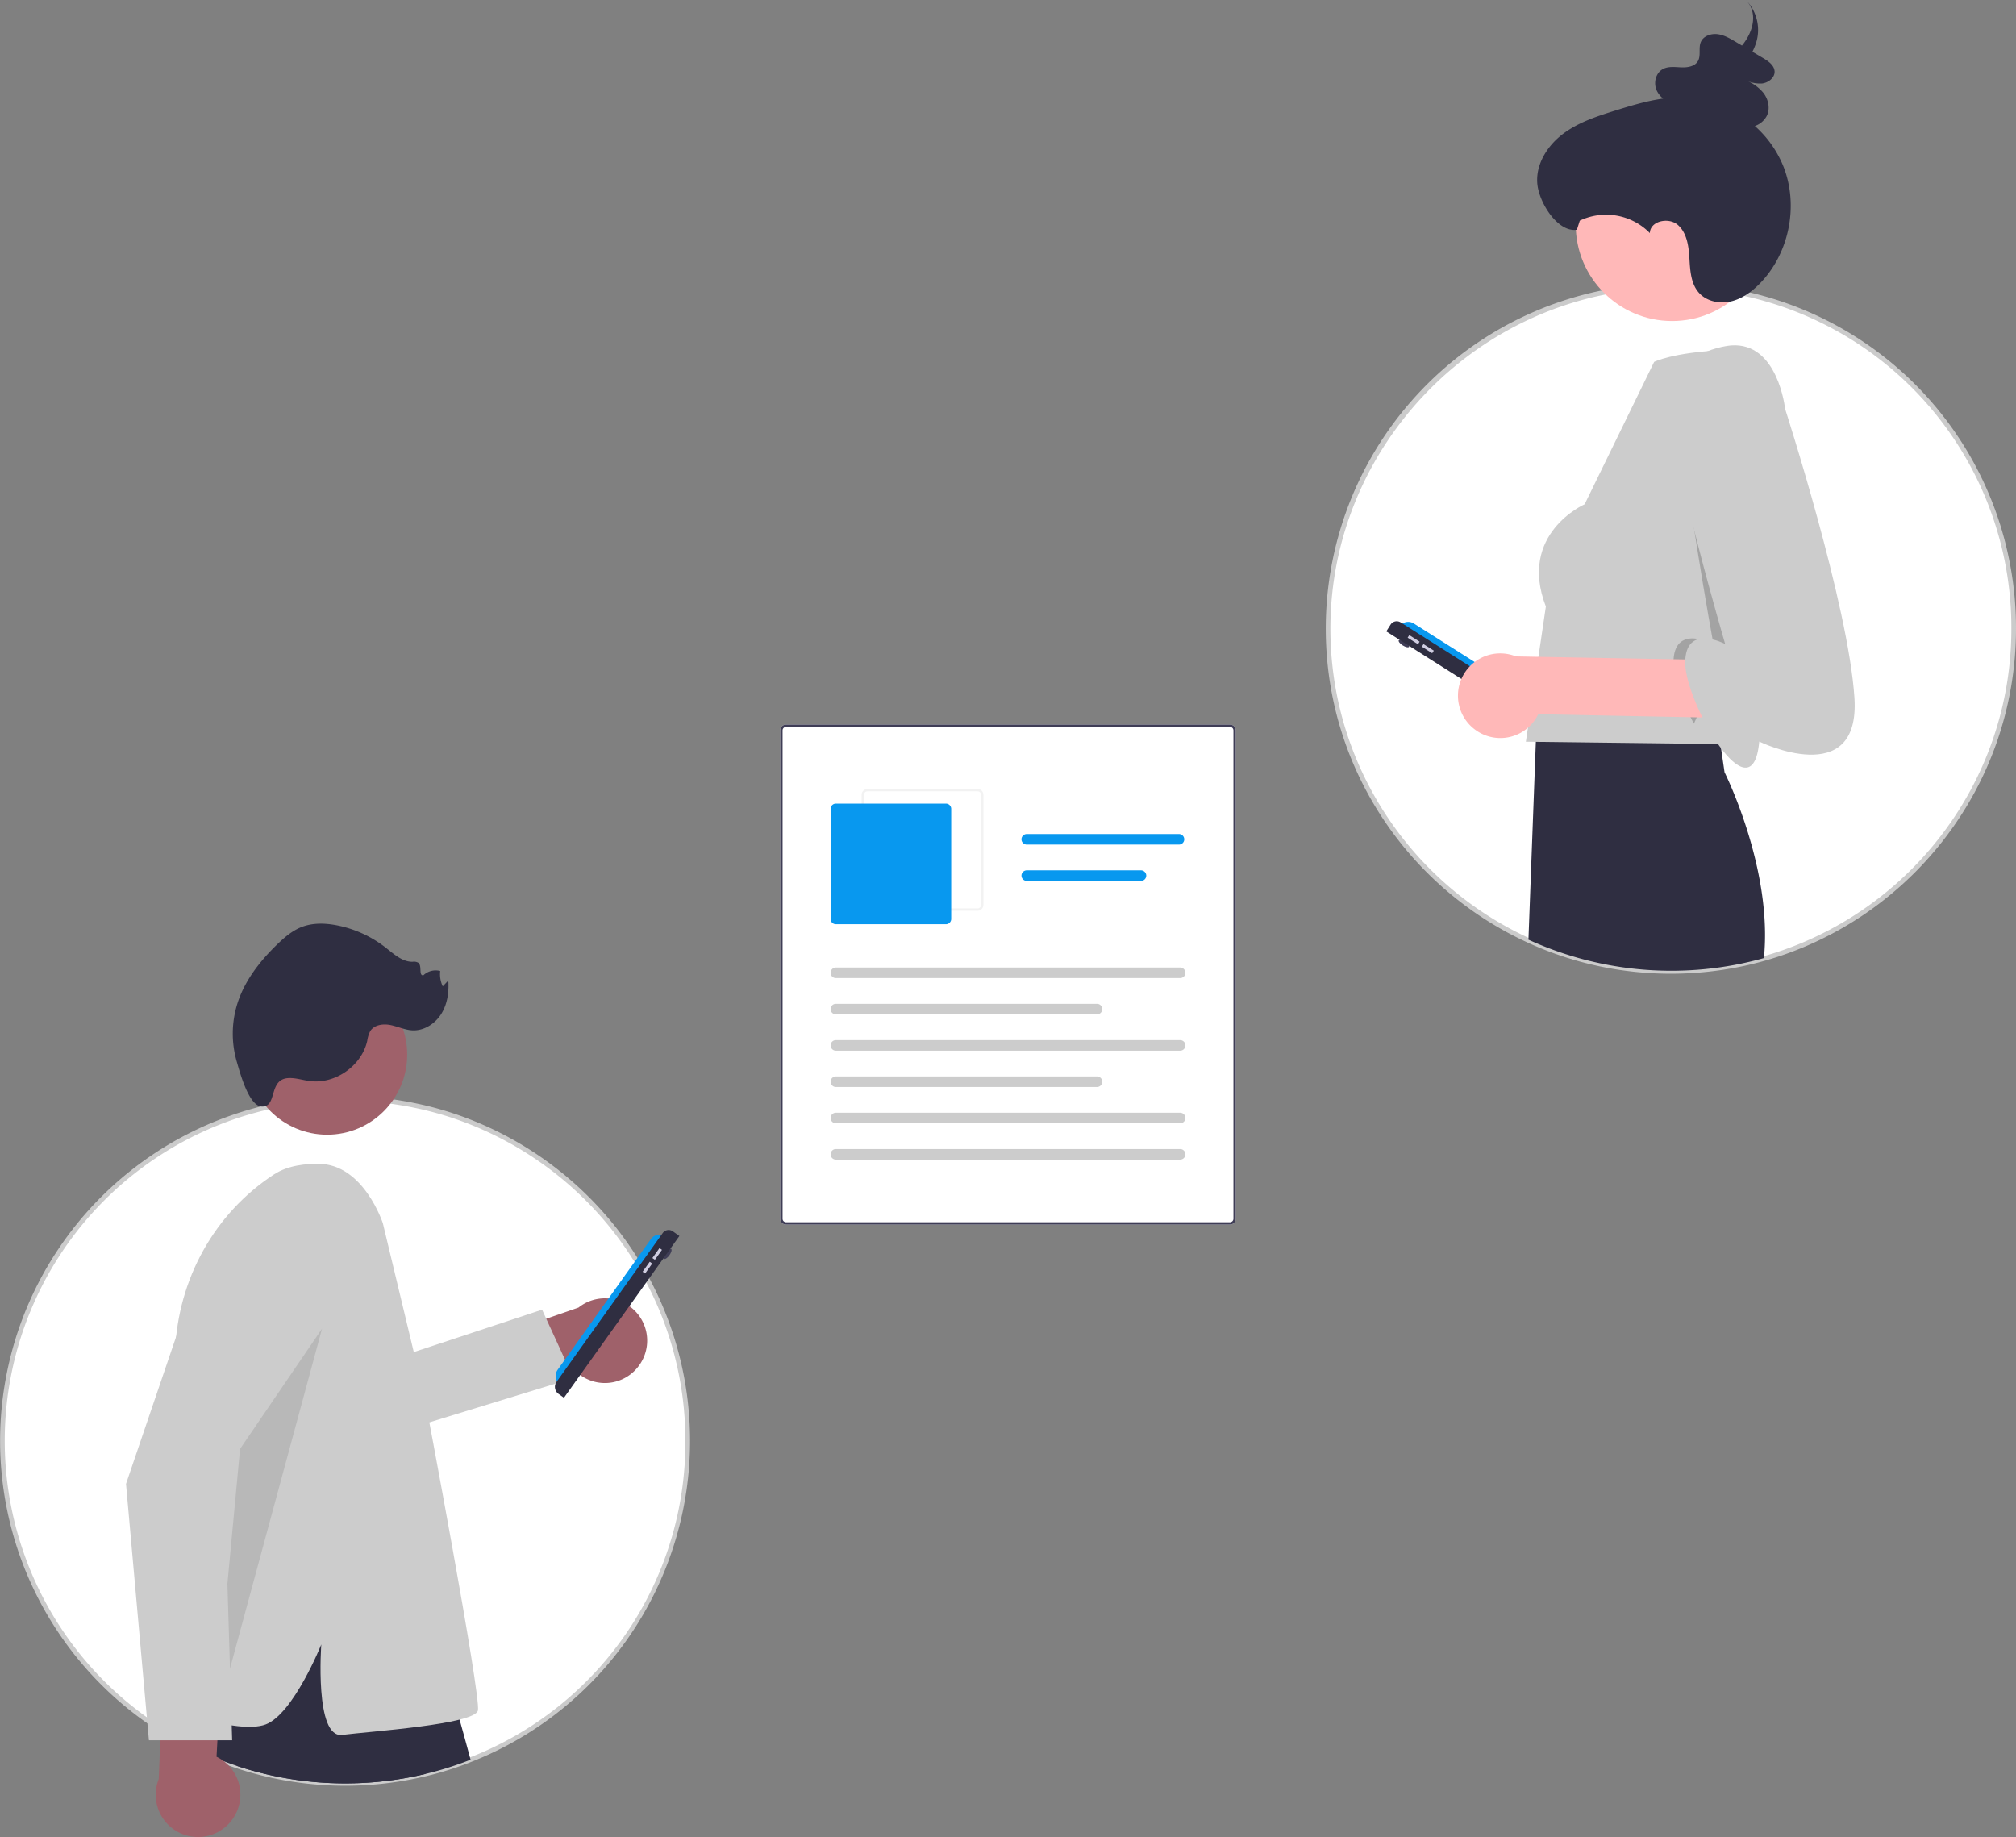 <svg id="ad54afe5-9512-4a17-9648-a0d962bcfa3f" data-name="Layer 1" xmlns="http://www.w3.org/2000/svg" width="871.172" height="793.827" viewBox="0 0 871.172 793.827"><rect x="0" y="0" width="871.172" height="793.827" fill="#808080" stroke="none"/><path d="M695.894,582.261l-191.788,0a2.533,2.533,0,0,1-2.53-2.53l0-211.018a2.533,2.533,0,0,1,2.53-2.53l191.788,0a2.533,2.533,0,0,1,2.53,2.53l0,211.018A2.533,2.533,0,0,1,695.894,582.261Z" transform="translate(-164.414 -53.087)" fill="#fff"/><path d="M695.894,582.261l-191.788,0a2.533,2.533,0,0,1-2.53-2.53l0-211.018a2.533,2.533,0,0,1,2.53-2.53l191.788,0a2.533,2.533,0,0,1,2.53,2.53l0,211.018A2.533,2.533,0,0,1,695.894,582.261ZM504.106,367.195a1.52,1.52,0,0,0-1.518,1.518l0,211.017a1.52,1.52,0,0,0,1.518,1.518l191.788,0a1.52,1.52,0,0,0,1.518-1.518l0-211.018a1.52,1.52,0,0,0-1.518-1.518Z" transform="translate(-164.414 -53.087)" fill="#3f3d56"/><path d="M586.843,446.643l-47.568,0a2.533,2.533,0,0,1-2.53-2.53l0-47.568a2.533,2.533,0,0,1,2.53-2.53l47.568,0a2.533,2.533,0,0,1,2.53,2.53l0,47.567A2.533,2.533,0,0,1,586.843,446.643ZM539.276,395.027a1.52,1.52,0,0,0-1.518,1.518l0,47.568a1.52,1.52,0,0,0,1.518,1.518l47.568,0a1.52,1.52,0,0,0,1.518-1.518l0-47.567A1.52,1.52,0,0,0,586.843,395.027Z" transform="translate(-164.414 -53.087)" fill="#f2f2f2"/><path d="M573.18,452.462l-47.568,0a2.28,2.28,0,0,1-2.277-2.277l0-47.567a2.28,2.28,0,0,1,2.277-2.277l47.567,0a2.28,2.28,0,0,1,2.277,2.277l0,47.567A2.28,2.28,0,0,1,573.18,452.462Z" transform="translate(-164.414 -53.087)" fill="#0898ef"/><path d="M674.387,475.74l-148.775,0a2.277,2.277,0,1,1,0-4.554l148.775,0a2.277,2.277,0,0,1,0,4.554Z" transform="translate(-164.414 -53.087)" fill="#ccc"/><path d="M638.459,491.427l-112.846,0a2.277,2.277,0,1,1,0-4.554l112.846,0a2.277,2.277,0,0,1,0,4.554Z" transform="translate(-164.414 -53.087)" fill="#ccc"/><path d="M673.881,418.052l-65.785,0a2.277,2.277,0,0,1,0-4.554l65.785,0a2.277,2.277,0,1,1,0,4.554Z" transform="translate(-164.414 -53.087)" fill="#0898ef"/><path d="M657.464,433.739l-49.367,0a2.277,2.277,0,0,1,0-4.554l49.367,0a2.277,2.277,0,0,1,0,4.554Z" transform="translate(-164.414 -53.087)" fill="#0898ef"/><path d="M674.387,507.114l-148.775,0a2.277,2.277,0,0,1,0-4.554l148.775,0a2.277,2.277,0,1,1,0,4.554Z" transform="translate(-164.414 -53.087)" fill="#ccc"/><path d="M638.459,522.801l-112.846,0a2.277,2.277,0,0,1,0-4.554l112.846,0a2.277,2.277,0,1,1,0,4.554Z" transform="translate(-164.414 -53.087)" fill="#ccc"/><path d="M674.387,538.489l-148.775,0a2.277,2.277,0,1,1,0-4.554l148.775,0a2.277,2.277,0,0,1,0,4.554Z" transform="translate(-164.414 -53.087)" fill="#ccc"/><path d="M674.387,554.176l-148.775,0a2.277,2.277,0,0,1,0-4.554l148.775,0a2.277,2.277,0,0,1,0,4.554Z" transform="translate(-164.414 -53.087)" fill="#ccc"/><path d="M461.586,675.738a147.994,147.994,0,0,1-93.82,137.75c-2.17.87-4.38,1.68-6.6,2.43q-3.72,1.275-7.52,2.34-2.64.735-5.33,1.38a148.921,148.921,0,0,1-81.61-3.48c-2.07-.69-4.12-1.43-6.15-2.2-2.73-1.05-5.43-2.18-8.08-3.39-.2-.08-.39-.17-.58-.26-1.04-.48-2.05-.96-3.08-1.47h-.01q-2.115-1.02-4.19-2.12-4.77-2.52-9.33-5.37-2.37-1.47-4.67-3.05a147.939,147.939,0,0,1,53-267.52q3.915-.81,7.91-1.4c1.67-.26,3.36-.48,5.05-.67,1.21-.14,2.42-.27,3.65-.37h.01q4.935-.45,9.96-.56c.46-.01.92-.02,1.39-.03.26,0,.52-.01.78,0h.01c.4-.01.8-.01,1.21-.01,1.68,0,3.36.03,5.03.09q5.52.18,10.92.76c2.08.22,4.13.49,6.18.79.23.04.47.07.7.11.68.11,1.37.22,2.05.34,1.44.23,2.87.5,4.3.79,1.34.27,2.67.55,4,.85a144.127,144.127,0,0,1,14.54,4.13,148.41,148.41,0,0,1,77.94,61.93q.765,1.215,1.5,2.46c.38.62.74,1.24,1.1,1.87q.195.315.36.63c.08.12.14.24.21.36.66,1.15,1.3,2.32,1.92,3.49A147.344,147.344,0,0,1,461.586,675.738Z" transform="translate(-164.414 -53.087)" fill="#fff"/><path d="M313.602,824.743A149.813,149.813,0,0,1,266.391,817.108c-1.963-.655-3.987-1.379-6.19-2.214-2.778-1.068-5.516-2.217-8.141-3.416-.175-.069-.382-.166-.59-.264-.995-.459-1.969-.921-2.958-1.41l-.141-.064c-1.404-.677-2.825-1.396-4.224-2.137-3.185-1.683-6.345-3.502-9.392-5.406-1.585-.983-3.17-2.019-4.706-3.074a148.939,148.939,0,0,1,53.365-269.324c2.618-.541,5.298-1.016,7.965-1.41,1.58-.246,3.293-.473,5.084-.674,1.218-.141,2.439-.272,3.681-.373,3.295-.299,6.669-.489,10.029-.563l1.659-.032c.19-.003.38-.004.57.002.356-.01.764-.01,1.182-.01,1.692,0,3.396.03,5.066.09,3.688.121,7.387.378,10.991.765,1.908.202,3.942.462,6.218.795l.961.152c.605.097,1.215.196,1.818.302,1.297.207,2.676.46,4.325.795,1.346.271,2.684.553,4.021.854a145.761,145.761,0,0,1,14.643,4.159,149.83,149.83,0,0,1,78.465,62.348q.769,1.22,1.513,2.48c.377.614.742,1.243,1.107,1.882.117.188.24.403.355.619.056.088.105.175.154.263l.057.101c.628,1.095,1.262,2.246,1.94,3.525A149.044,149.044,0,0,1,368.132,814.419c-2.118.849-4.356,1.673-6.646,2.447-2.48.85-5.028,1.643-7.57,2.355-1.76.49-3.565.958-5.367,1.39A149.99,149.99,0,0,1,313.602,824.743ZM249.035,807.838h.005l.22.104c1.021.506,2.023.982,3.055,1.458.182.086.353.167.533.24,2.631,1.2,5.331,2.333,8.067,3.385,2.172.824,4.172,1.54,6.108,2.185a147.79,147.79,0,0,0,81.061,3.456c1.778-.426,3.559-.888,5.295-1.371,2.504-.702,5.016-1.483,7.464-2.322,2.259-.764,4.462-1.575,6.552-2.413a146.161,146.161,0,0,0,93.192-136.822v-.001A146.852,146.852,0,0,0,443.453,606.808c-.668-1.26-1.29-2.392-1.904-3.461l-.074-.131c-.032-.057-.062-.114-.1-.171l-.054-.092q-.149-.283-.324-.568c-.373-.651-.728-1.262-1.102-1.873-.494-.836-.989-1.648-1.494-2.45a147.827,147.827,0,0,0-77.417-61.517,143.546,143.546,0,0,0-14.439-4.101c-1.32-.298-2.643-.577-3.975-.845-1.622-.329-2.975-.578-4.26-.783-.609-.107-1.21-.204-1.805-.3l-.959-.152c-2.222-.325-4.231-.582-6.114-.781-3.556-.382-7.205-.636-10.847-.755-1.649-.06-3.329-.089-4.997-.089-.407.001-.794,0-1.186.009-.229-.006-.385-.004-.542-.002l-1.641.032c-3.313.073-6.641.26-9.89.556l-.101.004c-1.137.096-2.336.225-3.535.363-1.767.199-3.452.422-5.011.665-2.637.39-5.279.857-7.861,1.391a146.939,146.939,0,0,0-52.643,265.712c1.518,1.043,3.076,2.061,4.637,3.029,3.009,1.88,6.126,3.675,9.27,5.335C246.392,806.528,247.72,807.201,249.035,807.838Z" transform="translate(-164.414 -53.087)" fill="#cbcbcb"/><path d="M440.232,643.601a18.172,18.172,0,0,1-27.838,1.207l-39.047,14.131L358.973,637.305l55.422-19.181a18.27,18.27,0,0,1,25.837,25.477Z" transform="translate(-164.414 -53.087)" fill="#9f616a"/><polygon points="153.806 592.529 234.25 565.939 247.806 595.529 172.806 618.529 153.806 592.529" fill="#ccc"/><path d="M348.316,819.638a148.921,148.921,0,0,1-81.61-3.48l1.8-17.02,1.67-15.9,25.05-38.73,8.03-12.41,33.09,12.03,3.37,21.25,5.37,33.89Z" transform="translate(-164.414 -53.087)" fill="#2f2e41"/><path d="M367.766,813.488c-2.17.87-4.38,1.68-6.6,2.43q-3.72,1.275-7.52,2.34-2.64.735-5.33,1.38a148.921,148.921,0,0,1-81.61-3.48c-2.07-.69-4.12-1.43-6.15-2.2a115.185,115.185,0,0,1-.54,17.75,209.818,209.818,0,0,1-7.54-21.14c-.15-.48-.29-.96-.43-1.44-.7-2.42-1.32-4.73-1.88-6.9-.64-2.51-1.19-4.84-1.65-6.97-1.83-8.36-2.41-13.53-2.41-13.53l19.55-40.6,3.91.45,1.62.18,9.8,1.12,14.24,1.63,23.07,2.63,21.42,18.24,19.19,16.35s1.6,5.44,4.11,14.45C364.376,801.018,365.986,806.888,367.766,813.488Z" transform="translate(-164.414 -53.087)" fill="#2f2e41"/><circle cx="141.372" cy="455.742" r="34.591" fill="#9f616a"/><path d="M329.865,581.698S321.551,556,302,556c-4.888,0-12.776.405-19.188,4.589-25.816,16.846-41.521,45.48-42.724,76.283l-6.011,153.881s33.087,12.031,45.118,7.52,24.063-34.591,24.063-34.591-3.008,40.606,9.024,39.102,57.15-4.512,58.654-10.528-23.024-135.362-23.024-135.362Z" transform="translate(-164.414 -53.087)" fill="#ccc"/><path d="M288.97,518.97c3.103-.185,6.133.864,9.215,1.273,11.025,1.464,22.495-6.537,24.929-17.389a13.342,13.342,0,0,1,1.275-4.154c1.697-2.77,5.561-3.299,8.747-2.662s6.205,2.128,9.45,2.298c5.009.263,9.818-2.821,12.488-7.068s3.425-9.472,3.065-14.475l-2.401,2.52a12.197,12.197,0,0,1-1.087-6.629,7.692,7.692,0,0,0-7.286,1.864c-2.117.225-.519-3.928-2.092-5.363a3.639,3.639,0,0,0-2.56-.479c-4.505.043-8.149-3.402-11.698-6.176a49.711,49.711,0,0,0-20.996-9.577c-5.087-.992-10.496-1.152-15.319.743-3.962,1.556-7.278,4.389-10.345,7.339-7.552,7.262-14.24,15.795-17.382,25.79a43.415,43.415,0,0,0-.208,25.175c1.266,4.273,5.082,18.907,10.667,19.248C284.448,531.676,280.234,519.491,288.97,518.97Z" transform="translate(-164.414 -53.087)" fill="#2f2e41"/><polygon points="139.162 574.153 103.741 626.104 92.413 746.774 139.162 574.153" opacity="0.1" style="isolation:isolate"/><ellipse cx="452.891" cy="594.908" rx="2.642" ry="0.991" transform="translate(-458.845 564.968) rotate(-54.493)" fill="#3f3d56"/><path d="M406.462,651.452h0a4.624,4.624,0,0,1-1.079-6.45h0l40.286-56.464a4.624,4.624,0,0,1,6.45-1.079h0l-45.658,63.993Z" transform="translate(-164.414 -53.087)" fill="#0898ef"/><path d="M408.116,657.096l-2.331-1.663a3.743,3.743,0,0,1-.873-5.22l45.869-64.289a3.16,3.16,0,0,1,4.408-.737l0,0,2.805,2.001h0L408.116,657.096h0Z" transform="translate(-164.414 -53.087)" fill="#2f2e41"/><rect x="445.757" y="594.288" width="5.285" height="1.321" transform="translate(-460.761 561.328) rotate(-54.493)" fill="#d0cde1"/><rect x="441.536" y="600.203" width="5.285" height="1.321" transform="translate(-467.346 560.372) rotate(-54.493)" fill="#d0cde1"/><path d="M264.868,839.222a18.172,18.172,0,0,0-6.889-26.999l2.244-41.465-24.865-7.509-2.346,58.601a18.27,18.27,0,0,0,31.857,17.372Z" transform="translate(-164.414 -53.087)" fill="#9f616a"/><path d="M264.735,805.116H228.763l-9.898-110.805.034-.101,33.669-98.883a26.49,26.49,0,1,1,48.236,21.398l-39.618,71.347Z" transform="translate(-164.414 -53.087)" fill="#ccc"/><path d="M1034.586,324.582a148.135,148.135,0,1,1-151.39-147.96c.46-.01.92-.02,1.39-.03.66-.01,1.33-.01,2-.01,1.68,0,3.36.03,5.03.09q5.52.18,10.92.76c2.08.22,4.13.49,6.18.79.23.04.47.07.7.11a146.198,146.198,0,0,1,24.89,6.11A148.077,148.077,0,0,1,1034.586,324.582Z" transform="translate(-164.414 -53.087)" fill="#fff"/><path d="M886.448,473.857c-82.171.004-149.055-66.806-149.133-148.995A149.136,149.136,0,0,1,883.174,175.622l1.39-.03c2.355-.034,4.752-.003,7.088.081,3.684.121,7.383.378,10.991.766,1.91.202,3.945.462,6.218.795l.726.114a148.835,148.835,0,0,1,125.999,147.235v-.001c.078,82.233-66.761,149.198-148.995,149.276Zm.122-296.275c-.66,0-1.32,0-1.969.01l-1.383.03c-79.423,1.745-143.978,67.796-143.903,147.238.076,81.081,66.07,146.993,147.133,146.997h.141c81.131-.077,147.073-66.144,146.997-147.274v-.001A146.835,146.835,0,0,0,909.264,179.32l-.719-.113c-2.22-.325-4.229-.582-6.114-.781-3.56-.383-7.209-.637-10.848-.755-1.649-.06-3.329-.089-4.997-.089Z" transform="translate(-164.414 -53.087)" fill="#cbcbcb"/><ellipse cx="771.108" cy="331.157" rx="0.991" ry="2.642" transform="translate(-85.629 752.372) rotate(-57.656)" fill="#3f3d56"/><path d="M769.014,323.967h0a4.624,4.624,0,0,1,6.381-1.433h0l58.601,37.109a4.624,4.624,0,0,1,1.433,6.381h0l-66.415-42.057Z" transform="translate(-164.414 -53.087)" fill="#0898ef"/><path d="M763.471,325.93l1.844-2.911a3.16,3.16,0,0,1,4.36-.979l0,0,66.722,42.252a3.742,3.742,0,0,1,1.16,5.164l-1.532,2.419h0l-72.554-45.945Z" transform="translate(-164.414 -53.087)" fill="#2f2e41"/><rect x="774.623" y="326.859" width="1.321" height="5.285" transform="translate(-82.288 755.131) rotate(-57.656)" fill="#d0cde1"/><rect x="780.763" y="330.747" width="1.321" height="5.285" transform="translate(-82.717 762.125) rotate(-57.656)" fill="#d0cde1"/><circle cx="722.567" cy="97.079" r="41.652" fill="#ffb8b8"/><path d="M926.646,467.102a148.694,148.694,0,0,1-101.75-7.95l3.2-85.5.24-6.65.09-2.16.11-3.18.08-2.03s.13-.01.38-.02c.68-.05,2.25-.16,4.5-.29,2.61-.15,6.12-.34,10.21-.51.97-.04,1.97-.08,3-.13,21.54-.8,55.18-.97,59.63,5.52l.56,3.82.9,6.17,1.84,12.61S930.556,428.402,926.646,467.102Z" transform="translate(-164.414 -53.087)" fill="#2f2e41"/><path d="M937.22,251.459,929.016,327.239,913.392,361.8l-5.791,12.816-83.812-1.016,8.635-58.414C820.234,283.693,849.187,270.994,849.187,270.994L879.22,209.459s8-4,28.889-5.007c19.419-.936,4.111,2.007,4.111,2.007C937.618,203.919,937.22,251.459,937.22,251.459Z" transform="translate(-164.414 -53.087)" fill="#ccc"/><path d="M912.016,331.239l-15.625,34.561c-5.018-9.387-8.838-20.018-8.838-26.297,0-17.27,17.27-8.127,17.27-8.127s-13.969-76.446-13.969-99.304C890.855,216.889,903.513,284.269,912.016,331.239Z" transform="translate(-164.414 -53.087)" opacity="0.2" style="isolation:isolate"/><path d="M934.985,124.789a46.684,46.684,0,0,0-12.252-17.252,9.108,9.108,0,0,0,5.124-4.317c1.603-3.173.754-7.153-1.426-9.993a18.192,18.192,0,0,0-7.463-5.371,14.751,14.751,0,0,0,6.796,1.307c2.833-.295,5.665-2.518,5.497-5.276-.16-2.628-2.745-4.405-5.065-5.776q-2.258-1.334-4.515-2.669a23.513,23.513,0,0,0,1.176-2.668,18.509,18.509,0,0,0-4.004-19.688c4.929,5.018,3.67,12.783-1.199,19.085-.157.203-.326.401-.489.602q-1.447-.855-2.895-1.711c-2.406-1.422-4.908-2.878-7.703-3.213s-5.979.771-7.12,3.264c-1.221,2.669.167,6.075-1.424,8.553-1.393,2.168-4.433,2.63-7.069,2.527-2.635-.103-5.437-.519-7.782.647-3.26,1.62-4.329,6.003-2.879,9.271a9.85,9.85,0,0,0,2.806,3.569c-6.976.974-13.847,3.046-20.599,5.152-7.962,2.484-16.072,5.123-22.726,10.152-6.654,5.029-11.695,12.966-11.061,21.282s8.896,21.414,17.129,20.085l1.253-3.924a26.476,26.476,0,0,1,30.278,5.383c.095-5.236,8.064-6.975,12.036-3.562s4.737,9.185,5.045,14.413c.308,5.228.6,10.92,4.043,14.865,3.305,3.787,8.935,4.961,13.833,3.833,4.898-1.128,9.132-4.235,12.639-7.835C937.693,162.463,941.791,141.706,934.985,124.789Z" transform="translate(-164.414 -53.087)" fill="#2f2e41"/><path d="M802.134,368.596a18.172,18.172,0,0,0,26.999-6.889l113.465,2.244,7.509-24.865-130.601-2.346a18.27,18.27,0,0,0-17.372,31.857Z" transform="translate(-164.414 -53.087)" fill="#ffb8b8"/><path d="M912.443,202.357s-26.413,2.032-26.413,24.89,23.874,104.13,23.874,104.13-17.27-9.143-17.27,8.127,28.953,67.557,32.001,34.033c0,0,43.684,21.334,41.144-18.794s-29.969-124.956-29.969-124.956S932.761,200.833,912.443,202.357Z" transform="translate(-164.414 -53.087)" fill="#ccc"/></svg>